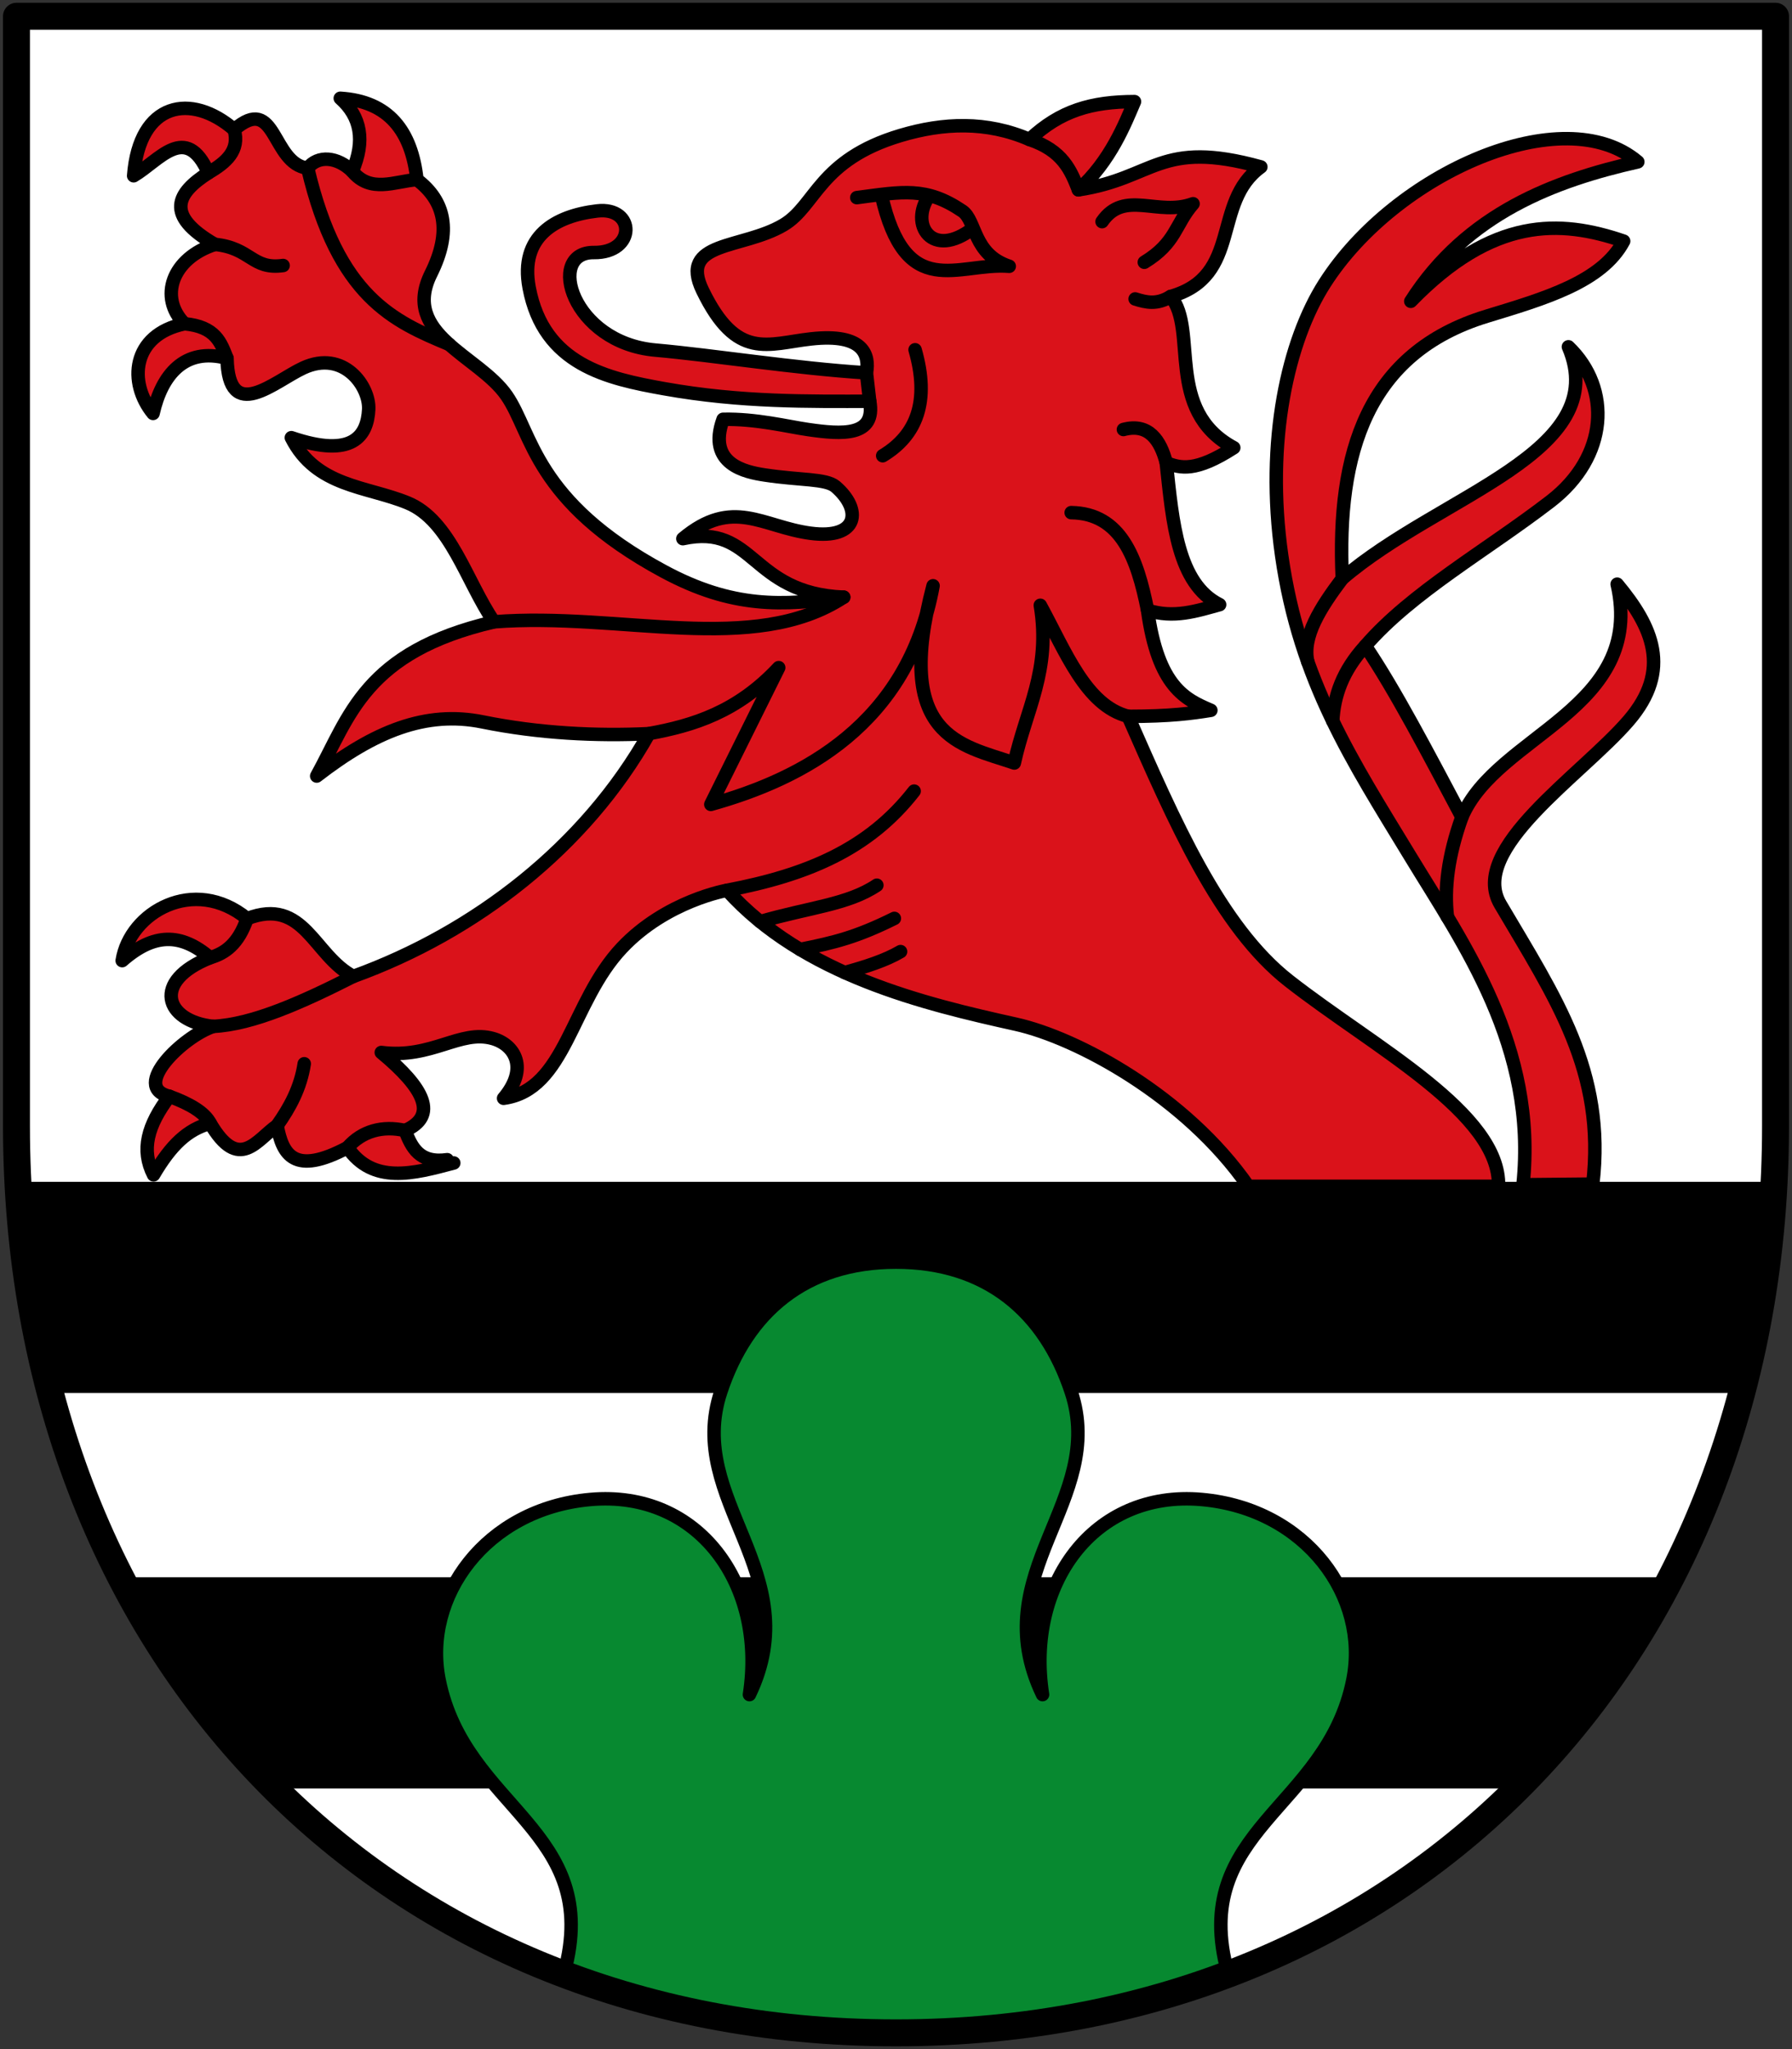 <svg height="456" viewBox="0 0 399 456" width="399" xmlns="http://www.w3.org/2000/svg"><rect x="0" y="0" width="399" height="456" fill="#333333" stroke="none"/><g transform="translate(-1 -15)"><path d="m4.667 18.618v246.914c0 115.942 79.9 201.851 195.833 201.851 115.933 0 195.833-85.908 195.833-201.851v-246.914z" fill="#fff"/><g stroke="#000"><path d="m5 279h390c-.271 14.736-1.794 30.219-6 45h-377c-3.444-13.333-5.475-28.788-7-45z" stroke-width="2"/><path d="m29 367h342c-8.954 18.716-17.749 32.39-31 45h-280c-8.148-10.077-23.686-26.979-31-45z" stroke-width="2"/><path d="m274.372 453.971c-8.715-31.855 22.115-36.419 27.858-65.123 3.69-18.445-10.289-38.063-33.647-40.159-24.239-2.176-39.242 19.056-35.456 43.415-13.06-27.159 14.408-43.131 6.384-67.373-5.861-17.708-18.749-28.864-39.012-28.864s-33.151 11.156-39.012 28.864c-8.024 24.242 19.444 40.213 6.384 67.373 3.787-24.359-11.217-45.591-35.456-43.415-23.358 2.096-37.337 21.714-33.647 40.159 5.743 28.704 36.573 33.267 27.858 65.123 22.053 6.377 48.025 13.411 73.872 13.411s51.82-7.034 73.872-13.411z" fill="#078930" stroke-linecap="round" stroke-linejoin="round" stroke-width="3"/><path d="m100.578 273.075c-6.167.873-7.907-2.682-9.388-6.494 7.357-3.234 4.385-9.361-5.295-17.366 11.265 1.464 17.567-5.179 24.867-3.094 4.864 1.39 7.997 6.598 2.366 13.286 13.842-1.869 14.944-21.388 26.336-33.47 9.91-10.51 23.431-12.813 23.431-12.813 17.008 18.886 43.963 25.289 64.304 29.804 13.566 3.011 37.785 15.972 51.744 36.073h55.716c.449-16.273-27.619-30.823-46.671-45.723-15.445-12.079-25.564-35.636-35.799-58.866 9.512-.004 14.232-.671 18.415-1.341-5.668-2.404-11.761-5.192-14.092-22.281 5.806 1.88 10.897.185 16.043-1.235-9.371-4.658-10.464-18.285-11.877-31.564 3.147 1.207 6.531 2.117 15.027-3.362-15.521-8.338-7.849-26.224-14.04-33.657 16.001-4.544 9.082-20.902 20.067-28.827-22.6-6.266-23.572 2.547-40.616 5.098 7.172-6.41 10.428-14.842 12.484-19.632-9.533.021-16.507 1.983-23.367 8.435-9.571-4.142-19.194-3.736-28.713-.899-18.194 5.422-18.849 15.622-26.049 19.899-9.216 5.474-23.444 3.491-18.028 14.622 7.624 15.666 14.409 11.828 24.16 10.748 11.882-1.316 13.011 3.711 12.319 7.554-16.184-1.023-33.88-3.9-47.033-5.065-18.59-1.647-24.414-21.844-13.66-21.708 9.422.12 9.311-10.254.742-9.257-9.366 1.09-17.305 5.67-15.151 17.092 3.238 17.171 17.426 20.21 30.055 22.468 17.251 3.084 32.489 2.802 45.772 2.801 1.429 7.901-6.169 7.386-13.73 6.287-4.627-.672-11.621-2.437-18.919-2.277-3.656 10.089 5.141 11.758 9.264 12.389 7.883 1.206 13.653.769 15.787 2.595 5.892 5.04 5.254 11.825-5.621 10.368-10.659-1.429-17.307-8.072-28.388 1.21 16.178-3.501 14.803 12.149 35.818 13.025-13.572 1.965-24.77 2.515-40.159-5.789-28.815-15.548-29.116-30.699-34.9-39.074-6.185-8.955-23.589-13.564-16.836-27.134 4.707-9.459 3.105-16.22-3.132-20.922-1.169-10.879-6.353-17.456-17.066-18.108 4.589 4.075 5.597 9.452 2.682 16.255-3.312-3.264-7.648-3.656-9.936-.698-8.12-.988-6.907-16.765-16.368-8.577-9.528-8.253-21.119-6.276-22.387 10.262 5.683-3.34 11.596-11.944 16.642-.643-7.007 4.474-9.837 9.412 1.447 15.919-9.555 3.075-12.562 11.777-6.768 17.666-11.833 2.454-12.527 13.208-6.998 19.943 1.914-8.48 6.951-14.821 16.467-12.257.33 14.744 10.569 5.102 16.968 2.145 9.003-4.16 14.839 4.093 14.576 9.232-.299 5.848-3.487 10.957-17.222 6.281 5.537 10.979 16.788 10.764 25.907 14.516 9.485 3.902 13.111 17.565 19.211 26.473-28.826 6.688-32.165 21.099-39.472 34.308 12.825-9.932 24.265-14.616 36.939-12.045 12.495 2.535 25.37 3.182 37.035 2.613-14.143 25.181-38.621 44.188-65.81 54.021-8.875-4.611-10.925-17.755-23.659-12.857-11.83-9.68-26.152-1.375-27.814 9.345 7.036-6.165 13.049-6.208 19.573-.643-13.101 5.176-10.107 14.158.705 15.283-6.603 2.163-18.506 13.471-9.768 15.557-4.902 6.473-6.349 11.959-3.53 17.477 3.931-6.681 7.561-10.084 12.619-11.476 6.443 11.006 10.378 3.625 14.896.512 1.196 6.422 3.725 11.261 15.689 4.897 5.66 8.248 14.652 5.829 23.641 3.424" fill="#da121a" stroke-linecap="round" stroke-linejoin="round" stroke-width="3"/><path d="m340.104 278.651c3.23-30.69-13.267-53.609-25.088-73.064-12.773-21.022-24.654-38.938-28.647-66.97-3.642-25.565 1.402-47.766 9.578-60.549 15.771-24.66 53.2-41.074 69.72-27.047-18.47 4.162-38.049 11.428-50.545 31.026 18.254-18.788 33.195-18.246 47.395-13.386-4.839 9.115-17.681 12.802-30.478 16.705-26.654 8.129-33.464 30.413-32.174 58.399 21.831-18.748 60.381-28.007 50.351-51.587 9.668 9.259 8.892 24.462-3.98 34.37-14.223 10.949-30.981 20.305-41.244 32.2 6.707 9.908 14.149 24.222 21.514 38.076 7.732-18.311 40.956-23.996 34.564-51.824 7.785 9.329 12.323 19.039 2.533 30.391-10.502 12.177-35.781 28.563-28.538 40.864 12.252 20.808 23.51 37.145 20.578 62.247z" fill="#da121a" stroke-linecap="round" stroke-linejoin="round" stroke-width="3"/><path d="m326.505 196.824c-3.113 8.68-3.972 15.95-3.228 22.22m-18.285-60.296c-5.096 5.565-6.964 11.131-7.249 16.696m2.122-31.68c-4.921 6.526-8.958 12.916-7.684 18.489m-45.799-97.934c4.984-7.226 12.423-1.063 20.26-3.98-4.03 4.597-3.722 8.683-10.854 13.025m-25.556-27.321c7.37 2.485 9.171 6.826 10.883 11.197m-33.191 1.242c-4.553 6.446.591 14.396 9.768 7.298m-25.924-6.801c10.218-1.339 15.452-2.466 23.498 2.977 3.135 2.121 2.372 9.663 10.448 12.298-11.559-.897-23.056 8.136-28.508-15.984m7.542 34.567c3.278 11.411.423 18.988-7.21 23.579m-3.618-18.451.724 6.331m66.033 13.691c-1.295-5.006-3.909-8.911-9.541-7.407m10.527-29.612c-3.073 1.923-5.512 1.311-7.916.557m-14.242 47.554c11.077.163 14.691 10.084 17.004 21.708m-54.993 75.977c-3.329 1.961-7.748 3.378-12.429 4.663m11.044-12.049c-8.386 4.159-13.284 5.374-20.976 6.904m17.084-14.29c-6.435 4.324-15.084 4.94-25.975 8.106m34.271-29.046c-10.083 12.945-23.804 18.67-41.643 22.069m-71.705 53.458c-5.002-1.123-9.561.081-12.805 3.793m-30.584-5.409c-1.209-2.364-4.472-4.318-9.089-6.001m30.029-7.236c-.821 5.378-3.19 9.725-6.045 13.748m16.979-33.197c-11.446 5.804-22.448 10.722-31.194 11.128m7.536-23.984c-1.947 5.699-4.939 7.745-8.241 8.701m3.768-133.388c-1.364-3.458-2.48-7.04-9.469-7.685m5.321-33.585c3.936-2.287 7.055-4.947 5.745-9.619m10.898 30.241c-6.929.982-7.124-3.904-15.195-4.703m52.205 22.283c-12.41-5.176-24.783-10.51-31.539-39.244m9.936.698c4.07 4.963 9.424 2.226 14.384 1.853m95.027 92.919c-20.08 13.169-49.663 3.281-77.873 5.489m141.205 21.028c-9.436-2.401-13.993-14.56-19.555-24.708 2.402 14.539-3.192 23.214-5.789 35.094-12.076-4.088-26.943-5.784-18.09-39.435-5.624 30.891-29.133 42.982-49.485 48.648l15.115-30.434c-9.217 9.888-19.008 12.885-28.9 14.684" fill="none" stroke-linecap="round" stroke-linejoin="round" stroke-width="3"/><path d="m4.667 18.618v246.914c0 115.942 79.9 201.851 195.833 201.851 115.933 0 195.833-85.908 195.833-201.851v-246.914z" fill="none" stroke-linecap="round" stroke-linejoin="round" stroke-width="6"/></g></g></svg>